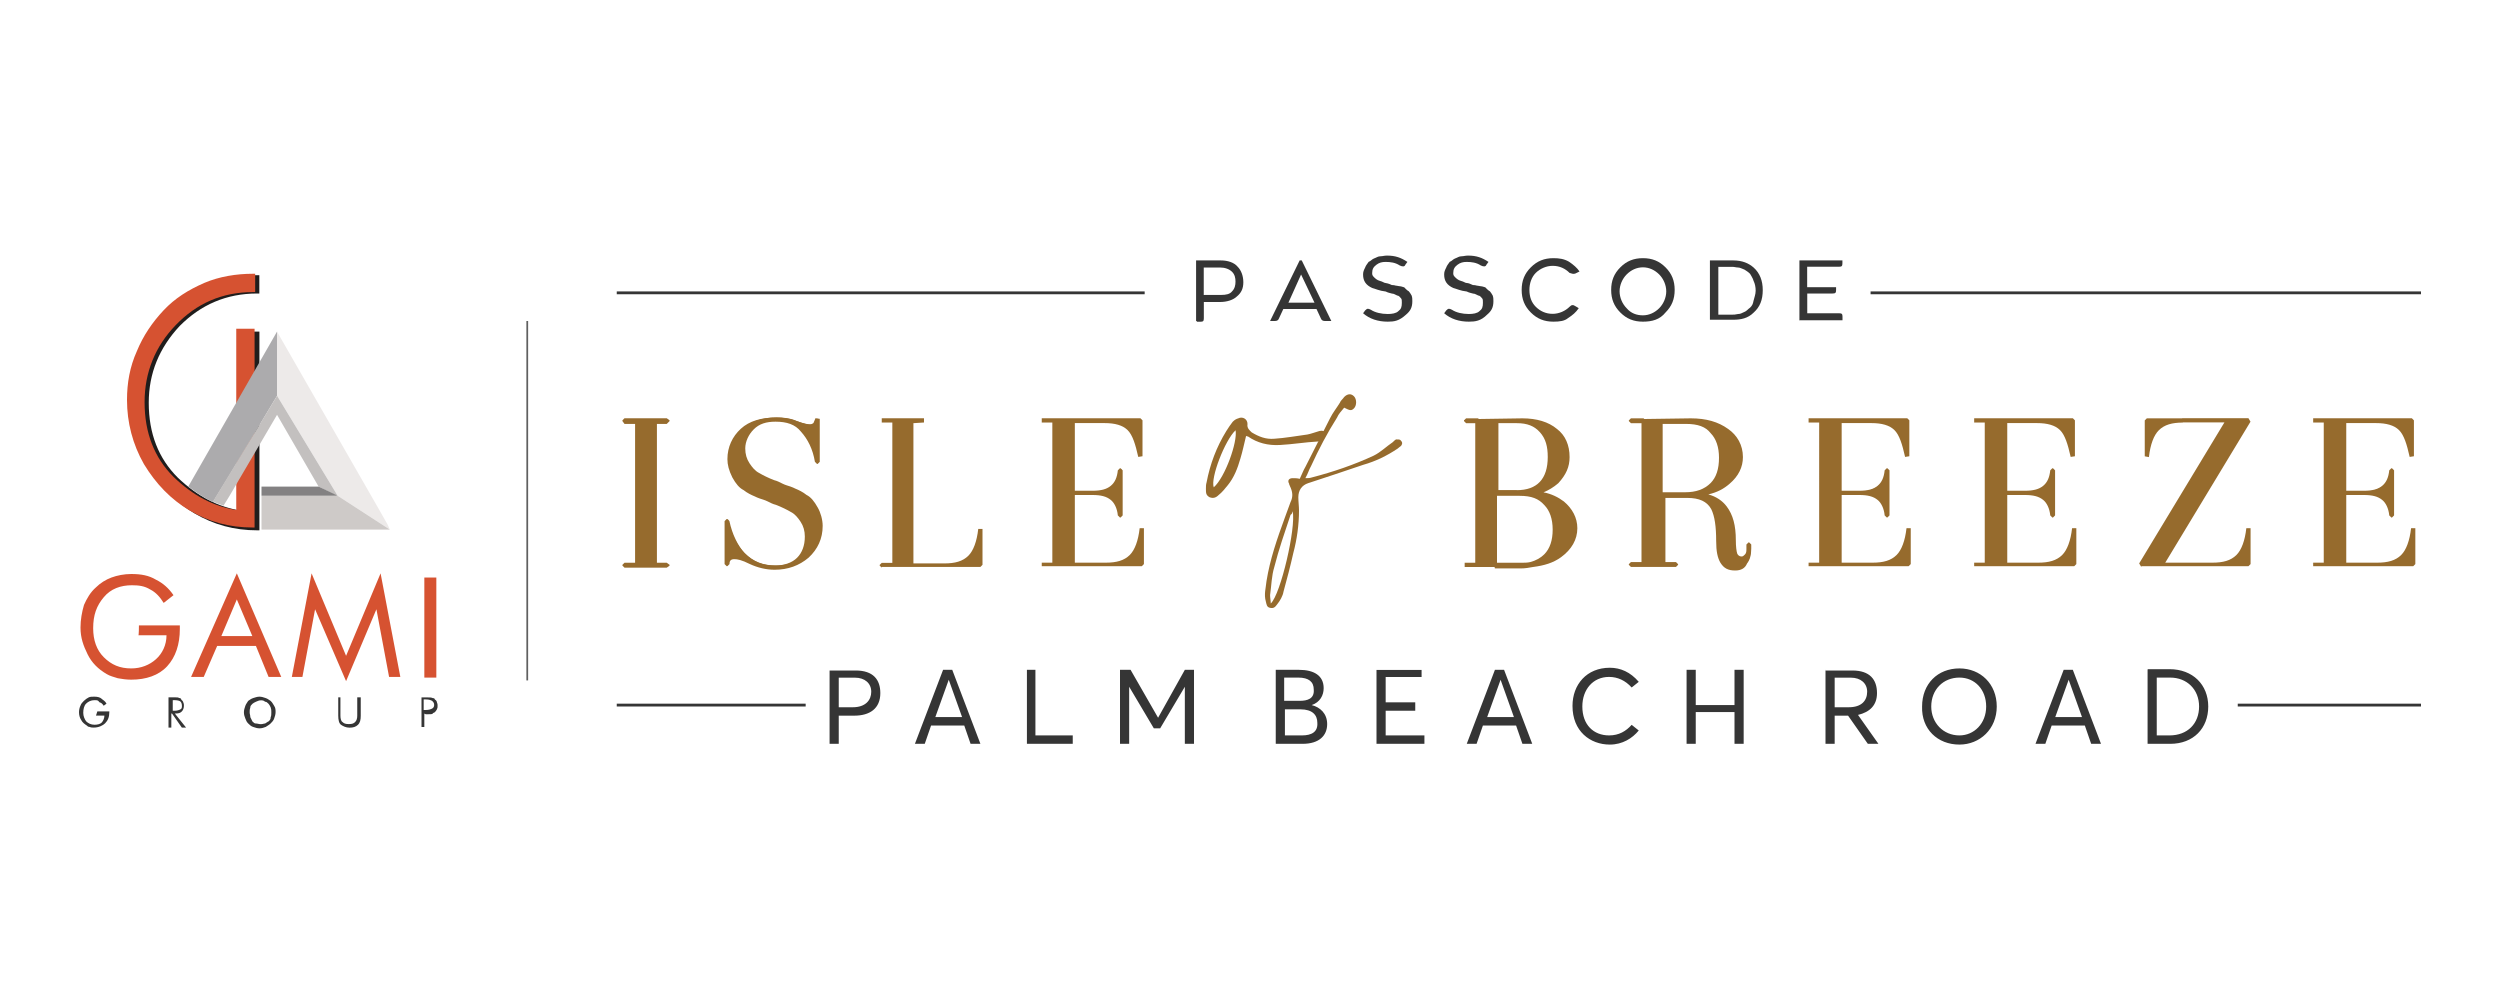 <?xml version="1.0" encoding="utf-8"?>
<!-- Generator: Adobe Illustrator 25.4.1, SVG Export Plug-In . SVG Version: 6.00 Build 0)  -->
<svg version="1.1" id="Layer_1" xmlns="http://www.w3.org/2000/svg" xmlns:xlink="http://www.w3.org/1999/xlink" x="0px" y="0px"
	 viewBox="0 0 300 120" style="enable-background:new 0 0 300 120;" xml:space="preserve">
<style type="text/css">
	.st0{fill:none;stroke:#606060;stroke-width:0.211;stroke-miterlimit:10;}
	.st1{fill:#353535;}
	.st2{fill:#966B2D;}
	.st3{fill-rule:evenodd;clip-rule:evenodd;fill:#201D1C;}
	.st4{fill-rule:evenodd;clip-rule:evenodd;fill:#D65231;}
	.st5{fill-rule:evenodd;clip-rule:evenodd;fill:#ACABAD;}
	.st6{fill-rule:evenodd;clip-rule:evenodd;fill:#EDEAE9;}
	.st7{fill-rule:evenodd;clip-rule:evenodd;fill:#CECAC8;}
	.st8{fill-rule:evenodd;clip-rule:evenodd;fill:#C3C0BF;}
	.st9{fill-rule:evenodd;clip-rule:evenodd;fill:#838182;}
	.st10{fill-rule:evenodd;clip-rule:evenodd;fill:#353535;}
</style>
<g>
	<line class="st0" x1="63.27" y1="81.65" x2="63.27" y2="38.52"/>
	<g>
		<g>
			<rect x="74.01" y="34.97" class="st1" width="63.35" height="0.34"/>
			<rect x="224.47" y="34.97" class="st1" width="66.05" height="0.34"/>
		</g>
		<g>
			<rect x="74.01" y="84.44" class="st1" width="22.67" height="0.34"/>
			<rect x="268.53" y="84.44" class="st1" width="21.99" height="0.34"/>
		</g>
		<path class="st1" d="M260.33,88.25h-1.52v-6.94h1.61c2.03,0,3.47,1.44,3.47,3.47S262.53,88.25,260.33,88.25 M257.71,80.38v8.88
			h2.71c2.79,0,4.57-1.86,4.57-4.48s-1.86-4.48-4.65-4.48h-2.62V80.38z M249.84,86.05h-3.21l1.61-4.48l0,0L249.84,86.05z
			 M247.64,80.38l-3.38,8.88h1.18l0.76-2.2h3.98l0.76,2.2h1.18l-3.38-8.88H247.64z M235.13,88.25c-1.95,0-3.38-1.52-3.38-3.47
			c0-2.03,1.44-3.47,3.38-3.47c1.86,0,3.21,1.44,3.21,3.47S236.9,88.25,235.13,88.25 M235.13,89.35c2.45,0,4.48-1.86,4.48-4.57
			s-1.95-4.57-4.48-4.57c-2.62,0-4.48,1.86-4.48,4.57C230.56,87.49,232.5,89.35,235.13,89.35 M221.85,84.87h-1.69v-3.55h1.95
			c1.18,0,1.95,0.68,1.95,1.69C224.05,84.1,223.37,84.87,221.85,84.87 M219.06,80.38v8.88h1.1v-3.38h1.61l2.37,3.38h1.27l-2.45-3.47
			c1.44-0.34,2.28-1.18,2.28-2.62c0-1.61-0.85-2.71-2.96-2.71h-3.21V80.38L219.06,80.38z M202.39,80.38v8.88h1.1v-3.81h4.65v3.81
			h1.1v-8.88h-1.1v4.23h-4.65v-4.23H202.39z M193.18,89.35c1.52,0,2.71-0.76,3.47-1.69l-0.85-0.68c-0.68,0.76-1.52,1.27-2.71,1.27
			c-1.86,0-3.21-1.27-3.21-3.47c0-2.03,1.27-3.55,3.21-3.55c1.01,0,1.95,0.42,2.71,1.27l0.85-0.68c-1.01-1.18-2.2-1.69-3.47-1.69
			c-2.79,0-4.48,2.03-4.48,4.57C188.69,87.74,190.81,89.35,193.18,89.35 M181.67,86.05h-3.21l1.61-4.48l0,0L181.67,86.05z
			 M179.39,80.38l-3.38,8.88h1.18l0.76-2.2h3.98l0.76,2.2h1.18l-3.38-8.88H179.39z M165.18,80.38v8.88h5.75v-1.01h-4.65v-2.96h3.55
			v-1.01h-3.55v-3.04h4.31v-0.85H165.18z M156.22,88.25h-2.03v-3.13h1.86c1.44,0,2.03,0.68,2.03,1.61
			C158.16,87.83,157.4,88.25,156.22,88.25 M155.96,84.1h-1.86v-2.79h1.69c1.27,0,1.86,0.51,1.86,1.44
			C157.74,83.85,156.89,84.1,155.96,84.1 M153.09,80.38v8.88h3.21c2.03,0,2.96-1.01,2.96-2.37c0-1.27-0.85-2.03-1.86-2.28l0,0
			c1.01-0.34,1.44-1.18,1.44-2.03c0-1.52-1.18-2.2-2.96-2.2H153.09z M134.4,80.38v8.88h1.1v-6.85l0,0l2.96,4.99h0.76l2.96-4.99l0,0
			v6.85h1.1v-8.88h-1.1l-3.21,5.75l0,0l-3.3-5.75H134.4z M123.23,80.38v8.88h5.5v-1.01h-4.48v-7.87
			C124.33,80.38,123.23,80.38,123.23,80.38z M115.45,86.05h-3.21l1.61-4.48l0,0L115.45,86.05z M113.17,80.38l-3.38,8.88h1.18
			l0.76-2.2h3.98l0.76,2.2h1.18l-3.38-8.88H113.17z M102.34,84.87h-1.69v-3.55h1.95c1.18,0,1.95,0.68,1.95,1.69
			S103.86,84.87,102.34,84.87 M99.55,80.38v8.88h1.1v-3.38h1.86c1.86,0,3.13-0.85,3.13-2.71c0-1.61-0.85-2.71-2.96-2.71h-3.13V80.38
			z"/>
		<g>
			<path class="st1" d="M143.53,38.52v-7.27h2.96c0.85,0,1.61,0.25,2.03,0.76c0.42,0.42,0.68,1.1,0.68,1.86s-0.25,1.27-0.76,1.69
				c-0.42,0.42-1.18,0.68-2.03,0.68h-1.95v1.95c0,0.34-0.08,0.42-0.42,0.42h-0.42v-0.08H143.53z M144.54,35.39h2.03
				c0.51,0,1.01-0.08,1.27-0.42c0.34-0.34,0.42-0.76,0.42-1.18s-0.08-0.85-0.42-1.18s-0.85-0.51-1.44-0.51h-1.95v3.3H144.54z"/>
			<path class="st1" d="M152.41,38.52l3.55-7.27h0.25l3.55,7.27h-0.76c-0.25,0-0.42-0.08-0.51-0.34l-0.51-1.1h-3.98l-0.51,1.1
				c-0.08,0.25-0.25,0.34-0.51,0.34H152.41z M154.61,36.32h3.13l-1.61-3.38L154.61,36.32z"/>
			<path class="st1" d="M166.53,38.6c-1.18,0-2.2-0.34-2.96-1.01l0.25-0.34c0.25-0.25,0.34-0.25,0.68-0.08
				c0.51,0.34,1.27,0.51,2.03,0.51c0.51,0,1.01-0.08,1.27-0.34c0.34-0.25,0.42-0.51,0.42-1.01c0-0.25,0-0.42-0.08-0.51
				c-0.08-0.08-0.25-0.34-0.42-0.34c-0.25-0.08-0.42-0.25-0.68-0.25c-0.25-0.08-0.42-0.08-0.76-0.25c-0.76-0.08-1.27-0.34-1.61-0.42
				c-0.76-0.34-1.1-0.85-1.1-1.61c0-0.34,0.08-0.51,0.25-0.85c0.08-0.25,0.25-0.42,0.42-0.68c0.25-0.08,0.42-0.34,0.68-0.42
				c0.25-0.08,0.42-0.25,0.76-0.25c0.25,0,0.42-0.08,0.76-0.08c1.01,0,1.69,0.25,2.45,0.76l-0.25,0.34
				c-0.08,0.25-0.34,0.25-0.68,0.08c-0.51-0.34-1.1-0.42-1.69-0.42c-0.42,0-0.76,0.08-1.1,0.34s-0.51,0.51-0.51,1.01
				c0,0.25,0.08,0.34,0.25,0.51c0.08,0.08,0.34,0.34,0.68,0.42c0.34,0.08,0.51,0.25,0.68,0.25c0.08,0,0.42,0.08,0.76,0.25
				c0.08,0,0.08,0,0.08,0c0.25,0,0.34,0.08,0.51,0.08c0.08,0,0.34,0.08,0.51,0.08c0.25,0.08,0.42,0.08,0.51,0.25
				c0.08,0.08,0.25,0.25,0.42,0.34c0.08,0.08,0.25,0.34,0.34,0.51c0.08,0.25,0.08,0.42,0.08,0.68c0,0.76-0.25,1.18-0.76,1.61
				C167.89,38.52,167.3,38.6,166.53,38.6z"/>
			<path class="st1" d="M176.26,38.6c-1.18,0-2.2-0.34-2.96-1.01l0.25-0.34c0.25-0.25,0.34-0.25,0.68-0.08
				c0.51,0.34,1.27,0.51,2.03,0.51c0.51,0,1.01-0.08,1.27-0.34c0.34-0.25,0.42-0.51,0.42-1.01c0-0.25,0-0.42-0.08-0.51
				c-0.08-0.08-0.25-0.34-0.42-0.34c-0.25-0.08-0.42-0.25-0.68-0.25c-0.25-0.08-0.42-0.08-0.76-0.25c-0.76-0.08-1.27-0.34-1.61-0.42
				c-0.76-0.34-1.1-0.85-1.1-1.61c0-0.34,0.08-0.51,0.25-0.85c0.08-0.25,0.25-0.42,0.42-0.68c0.25-0.08,0.42-0.34,0.68-0.42
				c0.25-0.08,0.42-0.25,0.76-0.25c0.25,0,0.42-0.08,0.76-0.08c1.01,0,1.69,0.25,2.45,0.76l-0.25,0.34
				c-0.08,0.25-0.34,0.25-0.68,0.08c-0.51-0.34-1.1-0.42-1.69-0.42c-0.42,0-0.76,0.08-1.1,0.34s-0.51,0.51-0.51,1.01
				c0,0.25,0.08,0.34,0.25,0.51c0.08,0.08,0.34,0.34,0.68,0.42c0.34,0.08,0.51,0.25,0.68,0.25s0.42,0.08,0.76,0.25
				c0.08,0,0.08,0,0.08,0c0.25,0,0.34,0.08,0.51,0.08c0.08,0,0.34,0.08,0.51,0.08c0.25,0.08,0.42,0.08,0.51,0.25
				c0.08,0.08,0.25,0.25,0.42,0.34c0.08,0.08,0.25,0.34,0.34,0.51c0.08,0.25,0.08,0.42,0.08,0.68c0,0.76-0.25,1.18-0.76,1.61
				C177.7,38.52,177.02,38.6,176.26,38.6z"/>
			<path class="st1" d="M186.41,38.6c-1.1,0-1.95-0.34-2.71-1.1c-0.76-0.76-1.1-1.61-1.1-2.71s0.34-1.95,1.1-2.71
				c0.76-0.76,1.61-1.1,2.71-1.1c0.68,0,1.27,0.08,1.86,0.42c0.51,0.34,1.01,0.76,1.27,1.18l-0.51,0.25c-0.25,0.08-0.42,0-0.68-0.08
				c-0.51-0.51-1.18-0.85-2.03-0.85c-0.76,0-1.52,0.34-2.03,0.85c-0.51,0.51-0.76,1.27-0.76,2.03c0,0.85,0.25,1.52,0.76,2.03
				c0.51,0.51,1.18,0.85,2.03,0.85c0.76,0,1.52-0.34,2.03-0.85c0.25-0.25,0.42-0.25,0.68-0.08l0.42,0.25
				c-0.34,0.51-0.76,0.85-1.27,1.18C187.76,38.52,187.17,38.6,186.41,38.6z"/>
			<path class="st1" d="M197.15,38.6c-1.1,0-1.95-0.34-2.71-1.1c-0.76-0.76-1.1-1.61-1.1-2.71s0.34-1.95,1.1-2.71
				c0.76-0.76,1.61-1.1,2.71-1.1s1.95,0.34,2.71,1.1c0.76,0.76,1.1,1.61,1.1,2.71c0,1.1-0.34,1.95-1.1,2.71
				C199.18,38.35,198.25,38.6,197.15,38.6z M197.15,37.84c0.76,0,1.44-0.34,1.95-0.85c0.51-0.51,0.85-1.27,0.85-2.03
				c0-0.76-0.34-1.52-0.85-2.03c-0.51-0.51-1.18-0.85-1.95-0.85s-1.44,0.34-1.95,0.85c-0.51,0.51-0.85,1.27-0.85,2.03
				c0,0.76,0.34,1.52,0.85,2.03C195.71,37.59,196.39,37.84,197.15,37.84z"/>
			<path class="st1" d="M205.19,38.52v-7.27h2.79c1.1,0,1.86,0.34,2.45,0.85c0.76,0.68,1.1,1.61,1.1,2.71c0,1.18-0.34,2.03-1.1,2.71
				c-0.68,0.68-1.52,0.85-2.45,0.85h-2.79V38.52z M206.12,37.76h1.69c0.25,0,0.42,0,0.76-0.08c0.25,0,0.42-0.08,0.76-0.25
				c0.25-0.08,0.42-0.34,0.68-0.51c0.25-0.25,0.34-0.42,0.42-0.85c0.08-0.34,0.25-0.76,0.25-1.18s-0.08-0.85-0.25-1.18
				c-0.08-0.34-0.34-0.68-0.42-0.85c-0.25-0.25-0.42-0.34-0.68-0.51c-0.25-0.08-0.51-0.25-0.76-0.25s-0.42-0.08-0.68-0.08h-1.69
				v5.84h-0.08V37.76z"/>
			<path class="st1" d="M215.93,38.52v-7.27h5.16v0.34c0,0.34-0.08,0.42-0.42,0.42h-3.81v2.45h3.47v0.34c0,0.34-0.08,0.42-0.42,0.42
				h-3.04v2.37h3.81c0.34,0,0.42,0.08,0.42,0.42v0.42h-5.16V38.52z"/>
		</g>
		<g>
			<polygon class="st2" points="74.94,68.12 74.69,67.87 74.69,67.78 74.94,67.53 76.21,67.53 76.21,50.87 74.94,50.87 74.69,50.53 
				74.69,50.44 74.94,50.19 80.01,50.19 80.35,50.44 80.35,50.53 80.01,50.87 78.83,50.87 78.83,67.53 80.01,67.53 80.35,67.78 
				80.35,67.87 80.01,68.12 			"/>
			<polygon class="st2" points="80.01,50.44 80.01,50.53 78.49,50.53 78.49,67.78 80.01,67.78 80.01,67.87 74.94,67.87 74.94,67.78 
				76.46,67.78 76.46,50.53 74.94,50.53 74.94,50.44 			"/>
			<path class="st2" d="M92.95,68.37c-1.01,0-2.03-0.25-2.96-0.68c-1.01-0.51-1.52-0.59-1.86-0.59c-0.42,0-0.59,0.17-0.59,0.59
				l-0.25,0.25H87.2l-0.25-0.25v-5.16l0.25-0.25h0.08l0.25,0.25c0.34,1.61,1.01,2.96,1.86,3.89c1.01,1.01,2.11,1.44,3.64,1.44
				c1.1,0,2.03-0.34,2.62-0.93c0.59-0.59,0.93-1.44,0.93-2.54c0-0.68-0.17-1.27-0.51-1.78c-0.34-0.51-0.68-0.93-1.18-1.18
				c-0.42-0.25-1.1-0.59-1.78-0.85c-0.34-0.08-0.68-0.25-1.01-0.42c-0.34-0.17-0.68-0.25-0.93-0.34c-0.25-0.08-0.42-0.17-0.59-0.25
				c-0.42-0.17-0.93-0.42-1.35-0.76c-0.51-0.25-0.93-0.76-1.35-1.52c-0.42-0.85-0.59-1.52-0.59-2.2c0-1.44,0.59-2.71,1.61-3.64
				c1.01-0.93,2.45-1.35,4.23-1.35c0.68,0,1.61,0.08,2.45,0.42c0.93,0.34,1.35,0.42,1.61,0.42c0.17,0,0.25-0.08,0.42-0.17l0.25-0.59
				l0.51,0.08v5.16l-0.25,0.25h-0.08l-0.25-0.25c-0.25-1.52-0.85-2.71-1.69-3.64c-0.68-0.85-1.69-1.18-3.04-1.18
				c-1.1,0-1.95,0.25-2.62,0.93c-0.59,0.59-1.01,1.44-1.01,2.28c0,0.68,0.17,1.27,0.51,1.78c0.34,0.51,0.68,0.93,1.18,1.18
				c0.42,0.25,1.1,0.59,1.78,0.85c0.34,0.08,0.68,0.25,1.01,0.42s0.68,0.25,0.93,0.34c0.25,0.08,0.42,0.17,0.59,0.25
				c0.42,0.17,0.93,0.42,1.35,0.76c0.51,0.25,0.93,0.76,1.35,1.52c0.34,0.59,0.59,1.44,0.59,2.2c0,1.52-0.59,2.79-1.69,3.81
				C95.91,67.87,94.56,68.37,92.95,68.37z"/>
			<path class="st2" d="M98.11,50.19v5.16h-0.08c-0.34-1.69-1.01-2.96-1.69-3.81c-0.76-0.85-1.86-1.27-3.21-1.27
				c-1.18,0-2.03,0.34-2.79,1.01c-0.68,0.68-1.1,1.52-1.1,2.45c0,0.76,0.25,1.44,0.51,1.95s0.76,1.01,1.27,1.27
				c0.51,0.34,1.18,0.68,1.86,0.85c0.68,0.25,1.27,0.51,1.95,0.76c0.68,0.34,1.27,0.51,1.86,1.01c0.51,0.34,1.01,0.85,1.27,1.44
				s0.51,1.27,0.51,2.03c0,1.44-0.51,2.62-1.61,3.55c-1.1,1.01-2.37,1.44-3.89,1.44c-1.01,0-1.95-0.25-2.79-0.68
				c-0.85-0.42-1.52-0.68-1.95-0.68c-0.51,0-0.85,0.34-0.85,0.85h-0.08v-5.16h0.08c0.34,1.61,1.01,3.04,1.95,3.98
				c1.1,1.1,2.28,1.52,3.81,1.52c1.18,0,2.2-0.34,2.79-1.01c0.68-0.68,1.01-1.52,1.01-2.71c0-0.76-0.25-1.44-0.51-1.95
				c-0.34-0.51-0.76-1.01-1.27-1.27c-0.51-0.34-1.18-0.68-1.86-0.85c-0.68-0.25-1.27-0.51-1.95-0.76c-0.68-0.34-1.27-0.51-1.86-1.01
				c-0.51-0.34-1.01-0.85-1.27-1.44c-0.34-0.68-0.51-1.27-0.51-2.03c0-1.44,0.51-2.62,1.52-3.47c1.01-0.85,2.37-1.27,3.98-1.27
				c0.76,0,1.61,0.08,2.37,0.42c0.85,0.34,1.44,0.42,1.69,0.42c0.25,0,0.42-0.08,0.68-0.25C97.94,50.7,98.03,50.44,98.11,50.19
				L98.11,50.19z"/>
			<path class="st2" d="M105.81,68.12l-0.25-0.25v-0.08l0.25-0.25h1.27V50.7h-1.27v-0.51h5.07v0.51l-1.27,0.08v16.83h3.72
				c1.27,0,2.2-0.25,2.88-0.93c0.59-0.59,1.01-1.69,1.18-3.21h0.51v4.31l-0.25,0.25h-11.84V68.12z"/>
			<path class="st2" d="M110.88,50.44L110.88,50.44l-1.52,0.08v17.34h3.98c1.44,0,2.37-0.34,3.04-1.01c0.68-0.68,1.1-1.69,1.27-3.38
				l0,0v4.31h-11.93V67.7h1.52V50.44h-1.52l0,0H110.88z"/>
			<path class="st2" d="M125.01,68.03v-0.51h1.27V50.7h-1.27v-0.51h11.84l0.25,0.25v4.31l-0.51,0.08c-0.34-1.52-0.68-2.62-1.27-3.21
				c-0.59-0.59-1.52-0.85-2.79-0.85h-3.55v8.12h2.11c1.01,0,1.69-0.17,2.2-0.59c0.51-0.42,0.76-1.01,0.85-1.86l0.25-0.25h0.08
				l0.25,0.25v5.41l-0.25,0.25h-0.08l-0.25-0.25c-0.08-0.85-0.42-1.52-0.85-1.86c-0.51-0.42-1.18-0.59-2.2-0.59h-2.11v8.12h3.72
				c1.27,0,2.2-0.25,2.88-0.93c0.59-0.59,1.01-1.69,1.18-3.21h0.51v4.31l-0.25,0.25h-12.01V68.03z"/>
			<path class="st2" d="M136.85,50.44v4.31l0,0c-0.34-1.61-0.76-2.71-1.27-3.38c-0.68-0.68-1.61-1.01-3.04-1.01h-3.81v8.63h2.37
				c1.1,0,1.86-0.25,2.37-0.68c0.51-0.42,0.85-1.1,1.01-2.03h0.08v5.5h-0.08c-0.08-0.85-0.42-1.61-1.01-2.03
				c-0.51-0.42-1.27-0.68-2.37-0.68h-2.37v8.63h3.98c1.44,0,2.37-0.34,3.04-1.01c0.68-0.68,1.1-1.69,1.27-3.38l0,0v4.31h-12.01l0,0
				h1.52V50.44h-1.52l0,0H136.85z"/>
		</g>
		<g>
			<path class="st2" d="M158.67,52.73c-0.08,0.08-0.34,0.25-0.51,0.25c-1.52,0.08-3.04,0.34-4.57,0.42
				c-1.44,0.08-2.71-0.25-3.81-1.01c-0.08,0-0.25-0.08-0.25-0.08c-0.25,1.01-0.42,1.86-0.68,2.71c-0.34,1.18-0.76,2.28-1.52,3.21
				c-0.34,0.42-0.68,0.85-1.1,1.18c-0.34,0.34-0.68,0.42-1.1,0.25c-0.42-0.25-0.42-0.51-0.42-1.01c0-0.25,0-0.51,0.08-0.76
				c0.42-2.2,1.18-4.23,2.37-6.17c0.25-0.42,0.51-0.76,0.76-1.1c0.25-0.25,0.42-0.34,0.68-0.42c0.51-0.25,1.1,0.08,1.1,0.68
				c-0.08,0.51,0.25,0.76,0.51,1.01c0.85,0.51,1.69,0.85,2.71,0.76c1.27-0.08,2.71-0.34,3.98-0.51c0.42-0.08,0.85-0.25,1.44-0.42
				c0.34-0.08,0.68,0,0.76,0.25C159.01,52.3,158.92,52.64,158.67,52.73 M148.27,51.63c-1.27,1.18-3.04,5.75-2.62,6.85
				C147,57.29,148.52,53.06,148.27,51.63"/>
			<path class="st2" d="M168.14,53.49c-0.08,0.08-0.34,0.25-0.42,0.34c-1.27,0.85-2.62,1.52-4.14,1.95c-2.2,0.76-4.31,1.44-6.6,2.2
				c-0.76,0.25-1.18,0.85-1.18,1.69c0,0.51,0.08,1.1,0.08,1.61c0,1.69-0.25,3.47-0.68,5.07c-0.34,1.52-0.76,3.13-1.18,4.65
				c-0.08,0.51-0.42,1.1-0.76,1.52c-0.25,0.34-0.42,0.51-0.85,0.42c-0.42-0.08-0.42-0.42-0.51-0.76c-0.25-0.85,0-1.61,0.08-2.45
				c0.42-2.62,1.27-5.07,2.2-7.61c0.25-0.68,0.42-1.18,0.68-1.86c0.34-0.68,0.25-1.27-0.08-1.95c0-0.08-0.08-0.08-0.08-0.25
				c-0.25-0.42,0-0.68,0.42-0.68c0.34,0,0.51,0,0.85,0.08c0.25-0.51,0.42-1.01,0.68-1.44c1.01-1.95,1.95-3.89,2.96-5.84
				c0.34-0.68,0.76-1.18,1.18-1.86c0.08-0.25,0.34-0.42,0.51-0.68c0.42-0.42,0.85-0.42,1.18-0.08c0.34,0.34,0.34,1.1,0,1.44
				c-0.34,0.34-0.51,0.25-1.18-0.08c-0.34,0.42-0.68,0.76-0.85,1.18c-1.18,1.86-2.2,3.81-3.13,5.84c-0.25,0.42-0.34,0.85-0.68,1.44
				c0.34,0,0.51,0,0.76-0.08c2.62-0.68,5.07-1.52,7.44-2.62c0.85-0.42,1.52-1.1,2.28-1.61c0.08-0.08,0.34-0.34,0.42-0.34
				c0.25,0,0.42,0,0.51,0.08C168.31,53.06,168.31,53.23,168.14,53.49 M155.12,61.35c-0.08,0.25-0.08,0.34-0.25,0.42
				c-0.68,2.03-1.44,4.23-1.95,6.26c-0.34,1.1-0.34,2.2-0.51,3.38c0,0.34,0.08,0.68,0.08,1.01
				C153.68,71.33,155.54,63.3,155.12,61.35"/>
		</g>
		<g>
			<path class="st2" d="M179.39,68.12l-0.08-0.08h-3.55v-0.51h1.27V50.78h-1.1l-0.25-0.25v-0.08l0.25-0.25h1.44l0.08,0.08l5.24-0.08
				c1.69,0,3.13,0.42,4.14,1.27c1.01,0.76,1.52,1.95,1.52,3.38c0,1.18-0.42,2.11-1.35,3.13c-0.59,0.51-1.18,0.85-1.78,1.1
				c0.93,0.17,1.78,0.59,2.45,1.1c1.01,0.85,1.61,1.95,1.61,3.21c0,1.35-0.68,2.54-1.95,3.47c-0.93,0.68-2.03,1.01-3.38,1.18
				c-0.42,0.08-0.93,0.17-1.44,0.17h-3.13V68.12z M182.52,67.53c0.42,0,0.76,0,1.1-0.08c0.68-0.17,1.27-0.51,1.69-0.93
				c0.68-0.68,1.01-1.69,1.01-2.96c0-1.27-0.34-2.28-1.01-2.96c-0.68-0.76-1.52-1.1-2.96-1.1h-2.71v8.03
				C179.64,67.53,182.52,67.53,182.52,67.53z M182.01,58.82c2.45,0,3.72-1.35,3.72-3.98c0-1.27-0.25-2.2-0.93-2.96
				s-1.52-1.1-2.79-1.1h-2.2v8.03H182.01z"/>
			<path class="st2" d="M175.84,50.53L175.84,50.53l6.68-0.08c1.69,0,3.04,0.42,3.98,1.18c1.01,0.76,1.44,1.86,1.44,3.13
				c0,1.18-0.42,2.03-1.27,2.96c-0.85,0.76-1.95,1.27-3.38,1.44c1.69,0,3.04,0.42,3.98,1.18c0.93,0.76,1.52,1.86,1.52,3.04
				c0,1.27-0.68,2.37-1.86,3.21c-1.18,0.85-2.71,1.18-4.48,1.18h-6.85l0,0h1.52V50.44h-1.44v0.08H175.84z M182.01,50.53h-2.45v8.54
				h2.45c2.62,0,3.98-1.44,3.98-4.23c0-1.44-0.34-2.37-1.01-3.13C184.3,50.87,183.28,50.53,182.01,50.53 M182.43,59.24h-3.04v8.63
				h2.96c1.44,0,2.45-0.42,3.21-1.18c0.76-0.76,1.1-1.86,1.1-3.13s-0.34-2.37-1.1-3.13C184.8,59.58,183.87,59.24,182.43,59.24"/>
			<path class="st2" d="M208.23,68.46c-0.85,0-1.35-0.25-1.78-0.93c-0.34-0.59-0.51-1.35-0.51-2.62c0-1.69-0.17-2.96-0.59-3.81
				c-0.51-0.93-1.44-1.35-2.88-1.35h-2.62v7.7h1.27l0.25,0.25v0.08l-0.25,0.25h-5.41l-0.25-0.25V67.7l0.25-0.25h1.27V50.78h-1.27
				l-0.25-0.25v-0.08l0.25-0.25h1.52l0.08,0.08l5.58-0.08c1.86,0,3.3,0.42,4.48,1.27c1.1,0.76,1.78,1.95,1.78,3.38
				c0,1.18-0.51,2.28-1.61,3.21c-0.68,0.59-1.44,1.01-2.54,1.27c0.93,0.25,1.69,0.76,2.2,1.44c0.76,1.01,1.1,2.28,1.1,4.06
				c0,0.76,0.08,1.35,0.17,1.61c0.08,0.17,0.25,0.34,0.51,0.34c0.17,0,0.25-0.08,0.42-0.25c0.17-0.17,0.17-0.42,0.17-0.68v-0.51
				l0.25-0.25h0.08l0.25,0.25v0.51c0,0.76-0.17,1.35-0.51,1.78C209.41,68.2,208.91,68.46,208.23,68.46z M202.23,59.07
				c1.27,0,2.28-0.34,3.04-1.1c0.68-0.68,1.01-1.69,1.01-3.04c0-1.27-0.34-2.28-1.01-2.96c-0.59-0.76-1.52-1.1-2.96-1.1h-2.79v8.2
				C199.52,59.07,202.23,59.07,202.23,59.07z"/>
			<path class="st2" d="M195.71,50.53L195.71,50.53l7.19-0.08c1.86,0,3.21,0.42,4.31,1.18s1.61,1.86,1.61,3.13
				c0,1.18-0.51,2.2-1.52,3.04s-2.28,1.27-3.81,1.52c1.52,0.08,2.71,0.68,3.47,1.61c0.76,1.01,1.1,2.28,1.1,3.89
				c0,0.76,0.08,1.44,0.25,1.69c0.08,0.34,0.42,0.51,0.76,0.51c0.25,0,0.42-0.08,0.68-0.34c0.25-0.25,0.25-0.51,0.25-0.85v-0.51
				h0.08v0.51c0,0.68-0.08,1.18-0.42,1.61c-0.34,0.42-0.76,0.68-1.44,0.68c-0.76,0-1.18-0.25-1.52-0.76
				c-0.34-0.51-0.42-1.27-0.42-2.45c0-1.69-0.25-3.04-0.68-3.89c-0.51-1.01-1.52-1.52-3.13-1.52h-2.96v8.2h1.52v0.08h-5.33V67.7
				h1.52V50.44h-1.52V50.53z M202.39,50.53h-3.04v8.8h2.96c1.44,0,2.45-0.42,3.21-1.18s1.1-1.86,1.1-3.21c0-1.27-0.34-2.37-1.1-3.13
				C204.85,50.87,203.75,50.53,202.39,50.53"/>
			<path class="st2" d="M217.03,68.03v-0.51h1.27V50.7h-1.27v-0.51h11.84l0.25,0.25v4.31l-0.51,0.08c-0.34-1.52-0.68-2.62-1.27-3.21
				c-0.59-0.59-1.52-0.85-2.79-0.85H221v8.12h2.11c1.01,0,1.69-0.17,2.2-0.59c0.51-0.42,0.76-1.01,0.85-1.86l0.25-0.25h0.08
				l0.25,0.25v5.41l-0.25,0.25h-0.08l-0.25-0.25c-0.08-0.85-0.42-1.52-0.85-1.86c-0.51-0.42-1.18-0.59-2.2-0.59H221v8.12h3.72
				c1.27,0,2.2-0.25,2.88-0.93c0.59-0.59,1.01-1.69,1.18-3.21h0.51v4.31l-0.25,0.25h-12.01V68.03z"/>
			<path class="st2" d="M228.78,50.44v4.31l0,0c-0.34-1.61-0.76-2.71-1.27-3.38c-0.68-0.68-1.61-1.01-3.04-1.01h-3.81v8.63h2.37
				c1.1,0,1.86-0.25,2.37-0.68c0.51-0.42,0.85-1.1,1.01-2.03h0.08v5.5h-0.08c-0.08-0.85-0.42-1.61-1.01-2.03
				c-0.51-0.42-1.27-0.68-2.37-0.68h-2.37v8.63h3.98c1.44,0,2.37-0.34,3.04-1.01c0.68-0.68,1.1-1.69,1.27-3.38l0,0v4.31h-12.01l0,0
				h1.52V50.44h-1.52l0,0H228.78z"/>
			<path class="st2" d="M236.9,68.03v-0.51h1.27V50.7h-1.27v-0.51h11.84l0.25,0.25v4.31l-0.51,0.08c-0.34-1.52-0.68-2.62-1.27-3.21
				c-0.59-0.59-1.52-0.85-2.79-0.85h-3.55v8.12h2.11c1.01,0,1.69-0.17,2.2-0.59c0.51-0.42,0.76-1.01,0.85-1.86l0.25-0.25h0.08
				l0.25,0.25v5.41l-0.25,0.25h-0.08l-0.25-0.25c-0.08-0.85-0.42-1.52-0.85-1.86c-0.51-0.42-1.18-0.59-2.2-0.59h-2.11v8.12h3.72
				c1.27,0,2.2-0.25,2.88-0.93c0.59-0.59,1.01-1.69,1.18-3.21h0.51v4.31l-0.25,0.25H236.9V68.03z"/>
			<path class="st2" d="M248.74,50.44v4.31l0,0c-0.34-1.61-0.76-2.71-1.27-3.38c-0.68-0.68-1.61-1.01-3.04-1.01h-3.81v8.63h2.37
				c1.1,0,1.86-0.25,2.37-0.68c0.51-0.42,0.85-1.1,1.01-2.03h0.08v5.5h-0.08c-0.08-0.85-0.42-1.61-1.01-2.03
				c-0.59-0.42-1.27-0.68-2.37-0.68h-2.37v8.63h3.98c1.44,0,2.37-0.34,3.04-1.01c0.68-0.68,1.1-1.69,1.27-3.38l0,0v4.31H236.9l0,0
				h1.52V50.44h-1.52l0,0H248.74z"/>
			<path class="st2" d="M256.95,68.03l-0.25-0.42l10.23-16.92h-5.07v-0.51h7.95l0.25,0.42l-10.23,16.92h5.67
				c1.27,0,2.2-0.25,2.88-0.93c0.59-0.59,1.01-1.69,1.18-3.21h0.51v4.31l-0.25,0.25h-12.86V68.03z M257.37,54.76v-4.31l0.25-0.25
				h4.31v0.51c-1.27,0-2.2,0.25-2.88,0.93c-0.59,0.59-1.01,1.69-1.18,3.21L257.37,54.76z"/>
			<path class="st2" d="M269.89,50.44L259.4,67.78h6.17c1.44,0,2.37-0.34,3.04-1.01c0.68-0.68,1.1-1.69,1.27-3.38l0,0v4.31h-12.86
				l10.49-17.34h-5.5c-1.44,0-2.37,0.34-3.04,1.01c-0.68,0.68-1.1,1.69-1.27,3.38l0,0v-4.31H269.89z"/>
			<path class="st2" d="M277.58,68.03v-0.51h1.27V50.7h-1.27v-0.51h11.84l0.25,0.25v4.31l-0.51,0.08c-0.34-1.52-0.68-2.62-1.27-3.21
				c-0.59-0.59-1.52-0.85-2.79-0.85h-3.55v8.12h2.11c1.01,0,1.69-0.17,2.2-0.59c0.51-0.42,0.76-1.01,0.85-1.86l0.25-0.25h0.08
				l0.25,0.25v5.41l-0.25,0.25h-0.08l-0.25-0.25c-0.08-0.85-0.42-1.52-0.85-1.86c-0.51-0.42-1.18-0.59-2.2-0.59h-2.11v8.12h3.72
				c1.27,0,2.2-0.25,2.88-0.93c0.59-0.59,1.01-1.69,1.18-3.21h0.51v4.31l-0.25,0.25h-12.01V68.03z"/>
			<path class="st2" d="M289.34,50.44v4.31l0,0c-0.34-1.61-0.76-2.71-1.27-3.38c-0.68-0.68-1.61-1.01-3.04-1.01h-3.81v8.63h2.37
				c1.1,0,1.86-0.25,2.37-0.68c0.51-0.42,0.85-1.1,1.01-2.03h0.08v5.5h-0.08c-0.08-0.85-0.42-1.61-1.01-2.03
				c-0.51-0.42-1.27-0.68-2.37-0.68h-2.37v8.63h3.98c1.44,0,2.37-0.34,3.04-1.01c0.68-0.68,1.1-1.69,1.27-3.38l0,0v4.31H277.5l0,0
				h1.52V50.44h-1.52l0,0H289.34z"/>
		</g>
	</g>
	<g>
		<g>
			<path class="st3" d="M30.87,33.02h0.25v2.2h-0.25c-3.72,0-6.77,1.35-9.3,3.89c-2.45,2.62-3.72,5.67-3.72,9.22
				c0,3.72,1.18,6.68,3.47,8.97c2.37,2.28,4.91,3.55,7.61,3.98V39.79h2.2v23.85h-0.25c-2.79,0-5.24-0.68-7.53-2.03
				s-4.06-3.21-5.5-5.58c-1.44-2.37-2.2-4.99-2.2-7.7c0-2.03,0.34-3.98,1.18-5.84c0.76-1.86,1.86-3.47,3.21-4.91
				c1.35-1.35,2.96-2.45,4.91-3.3C26.82,33.44,28.85,33.02,30.87,33.02"/>
			<path class="st4" d="M30.37,32.85h0.25v2.2h-0.25c-3.72,0-6.77,1.35-9.3,3.98c-2.45,2.54-3.72,5.67-3.72,9.22
				c0,3.72,1.18,6.68,3.47,8.97c2.37,2.28,4.82,3.55,7.53,3.98V39.45h2.2V63.3h-0.25c-2.79,0-5.24-0.68-7.53-2.03
				c-2.28-1.35-4.06-3.21-5.5-5.58c-1.35-2.37-2.03-4.99-2.03-7.7c0-2.03,0.34-3.98,1.18-5.84c0.76-1.86,1.86-3.47,3.21-4.91
				s2.96-2.45,4.91-3.3C26.31,33.19,28.34,32.85,30.37,32.85"/>
			<path class="st5" d="M22.59,58.39l10.66-18.61v7.7c-2.54,4.23-5.07,8.54-7.7,12.77C24.62,59.83,23.6,59.15,22.59,58.39"/>
			<polygon class="st6" points="46.78,63.55 46.52,62.96 45.17,60.59 33.24,39.79 33.24,47.48 40.52,59.49 			"/>
			<polygon class="st7" points="31.38,59.49 31.64,59.49 32.57,59.49 40.52,59.49 46.78,63.55 31.38,63.55 			"/>
			<path class="st8" d="M26.82,60.68l0.68-1.1l5.75-9.81v-2.28l-7.7,12.69C25.97,60.42,26.39,60.51,26.82,60.68"/>
			<polygon class="st8" points="40.52,59.49 40.43,59.41 40.18,59.41 38.23,58.39 33.24,49.77 33.24,47.48 			"/>
			<polygon class="st9" points="31.38,59.49 31.64,59.49 32.57,59.49 40.52,59.49 38.23,58.39 31.38,58.39 			"/>
		</g>
		<g>
			<path class="st4" d="M50.92,69.3h1.44v12.01h-1.44V69.3z M41.53,81.74l-3.72-8.63l-1.52,8.12h-1.27l2.37-12.43l4.14,9.9l4.14-9.9
				l2.37,12.43h-1.35l-1.52-8.12L41.53,81.74z M28.42,68.8l5.33,12.43h-1.52l-1.52-3.72h-4.65l-1.61,3.72h-1.52L28.42,68.8z
				 M28.42,71.93l-1.86,4.4h3.72L28.42,71.93z M16.67,75.05h4.91v0.42c0,1.86-0.51,3.38-1.52,4.48c-1.01,1.1-2.54,1.61-4.31,1.61
				c-0.59,0-1.1-0.08-1.61-0.17c-0.51-0.17-0.93-0.25-1.35-0.51c-1.01-0.59-1.78-1.35-2.28-2.37s-0.85-1.95-0.85-3.21
				c0-0.93,0.17-1.86,0.42-2.71c0.34-0.76,0.76-1.52,1.44-2.11c0.51-0.51,1.18-0.93,1.86-1.18c0.68-0.25,1.52-0.42,2.37-0.42
				c1.18,0,2.11,0.17,2.96,0.68c0.85,0.42,1.52,1.01,2.11,1.86l-1.18,0.93c-0.42-0.68-0.93-1.27-1.61-1.61
				c-0.68-0.42-1.35-0.51-2.2-0.51c-1.35,0-2.54,0.42-3.38,1.44c-0.85,1.01-1.27,2.11-1.27,3.72c0,1.44,0.42,2.62,1.27,3.47
				c0.93,0.93,1.95,1.35,3.3,1.35c1.18,0,2.2-0.42,2.96-1.1c0.76-0.68,1.27-1.69,1.27-2.88h-3.38
				C16.67,76.32,16.67,75.05,16.67,75.05z"/>
			<path class="st10" d="M50.92,85.2h0.17c0.34,0,0.59-0.08,0.76-0.17c0.17-0.08,0.25-0.25,0.25-0.42c0-0.25-0.08-0.34-0.25-0.51
				c-0.17-0.08-0.34-0.17-0.76-0.17h-0.25v1.27H50.92z M50.92,85.63v1.61h-0.34v-3.55h0.76c0.25,0,0.42,0,0.59,0.08
				c0.17,0,0.25,0.08,0.25,0.17c0.17,0.08,0.25,0.25,0.25,0.34c0.08,0.17,0.08,0.25,0.08,0.42s0,0.25-0.08,0.42
				c-0.08,0.17-0.17,0.25-0.25,0.34c-0.08,0.08-0.25,0.08-0.25,0.17c-0.08,0.08-0.25,0.08-0.59,0.08h-0.25L50.92,85.63L50.92,85.63z
				 M40.43,83.68h0.42v2.2c0,0.34,0.08,0.68,0.25,0.76c0.17,0.17,0.34,0.25,0.76,0.25s0.59-0.08,0.76-0.25
				c0.17-0.17,0.25-0.42,0.25-0.76v-2.2h0.42v2.2c0,0.51-0.08,0.85-0.34,1.1c-0.25,0.25-0.59,0.34-1.01,0.34
				c-0.42,0-0.76-0.17-1.01-0.34s-0.34-0.59-0.34-1.1v-2.2H40.43z M33.07,85.46c0,0.25-0.08,0.51-0.17,0.76
				c-0.08,0.25-0.25,0.42-0.42,0.59c-0.17,0.17-0.34,0.25-0.59,0.42c-0.25,0.08-0.42,0.17-0.76,0.17c-0.25,0-0.51-0.08-0.76-0.17
				c-0.25-0.08-0.42-0.25-0.59-0.42c-0.17-0.17-0.25-0.34-0.34-0.59s-0.17-0.42-0.17-0.76c0-0.25,0.08-0.51,0.17-0.76
				s0.25-0.42,0.34-0.59c0.25-0.17,0.34-0.25,0.59-0.34c0.25-0.08,0.51-0.17,0.76-0.17s0.51,0.08,0.76,0.17
				c0.25,0.08,0.42,0.25,0.59,0.34c0.25,0.25,0.25,0.34,0.42,0.59C33.07,84.95,33.07,85.2,33.07,85.46 M31.3,86.9
				c0.25,0,0.34-0.08,0.51-0.08c0.17-0.08,0.34-0.25,0.42-0.25c0.17-0.17,0.25-0.25,0.25-0.51c0.08-0.17,0.08-0.34,0.08-0.59
				s0-0.34-0.08-0.59c-0.08-0.17-0.17-0.34-0.25-0.42c-0.17-0.17-0.25-0.25-0.42-0.25c-0.17-0.17-0.34-0.17-0.51-0.17
				c-0.25,0-0.34,0.08-0.59,0.17c-0.17,0.08-0.34,0.17-0.42,0.25c-0.17,0.17-0.25,0.25-0.25,0.42c-0.08,0.25-0.08,0.34-0.08,0.59
				s0.08,0.34,0.08,0.59c0.08,0.17,0.17,0.34,0.25,0.51c0.17,0.17,0.25,0.25,0.42,0.25C30.87,86.81,31.04,86.9,31.3,86.9
				 M20.73,84.02v1.27h0.25c0.25,0,0.51-0.08,0.68-0.17c0.17-0.08,0.17-0.25,0.17-0.42c0-0.25-0.08-0.42-0.17-0.51
				c-0.08-0.08-0.34-0.17-0.68-0.17C20.98,84.02,20.73,84.02,20.73,84.02z M20.22,87.23v-3.55h0.76c0.25,0,0.42,0,0.51,0.08
				c0.17,0,0.25,0.08,0.25,0.17c0.08,0.08,0.25,0.25,0.25,0.34c0.08,0.17,0.08,0.25,0.08,0.42c0,0.25-0.08,0.51-0.25,0.68
				c-0.17,0.17-0.34,0.25-0.76,0.25h-0.08l1.35,1.69h-0.51l-1.18-1.69h-0.08v1.69h-0.34V87.23z M11.68,85.37h1.44v0.08
				c0,0.59-0.17,1.01-0.51,1.35c-0.25,0.25-0.76,0.51-1.35,0.51c-0.17,0-0.34,0-0.51-0.08c-0.17,0-0.25-0.08-0.34-0.17
				c-0.25-0.17-0.51-0.34-0.68-0.68c-0.17-0.25-0.25-0.59-0.25-0.93c0-0.25,0.08-0.59,0.17-0.76c0.08-0.25,0.25-0.42,0.42-0.59
				c0.17-0.17,0.42-0.34,0.59-0.42c0.17-0.08,0.42-0.08,0.68-0.08c0.34,0,0.68,0.08,0.85,0.25c0.17,0.17,0.42,0.25,0.59,0.59
				l-0.34,0.25c-0.17-0.25-0.25-0.34-0.51-0.42c-0.17-0.25-0.25-0.25-0.59-0.25c-0.42,0-0.76,0.17-1.01,0.42s-0.34,0.68-0.34,1.1
				c0,0.42,0.17,0.76,0.34,1.01c0.25,0.25,0.59,0.42,1.01,0.42c0.34,0,0.68-0.08,0.85-0.25c0.17-0.17,0.34-0.51,0.34-0.85h-1.01
				L11.68,85.37L11.68,85.37z"/>
		</g>
	</g>
</g>
</svg>
